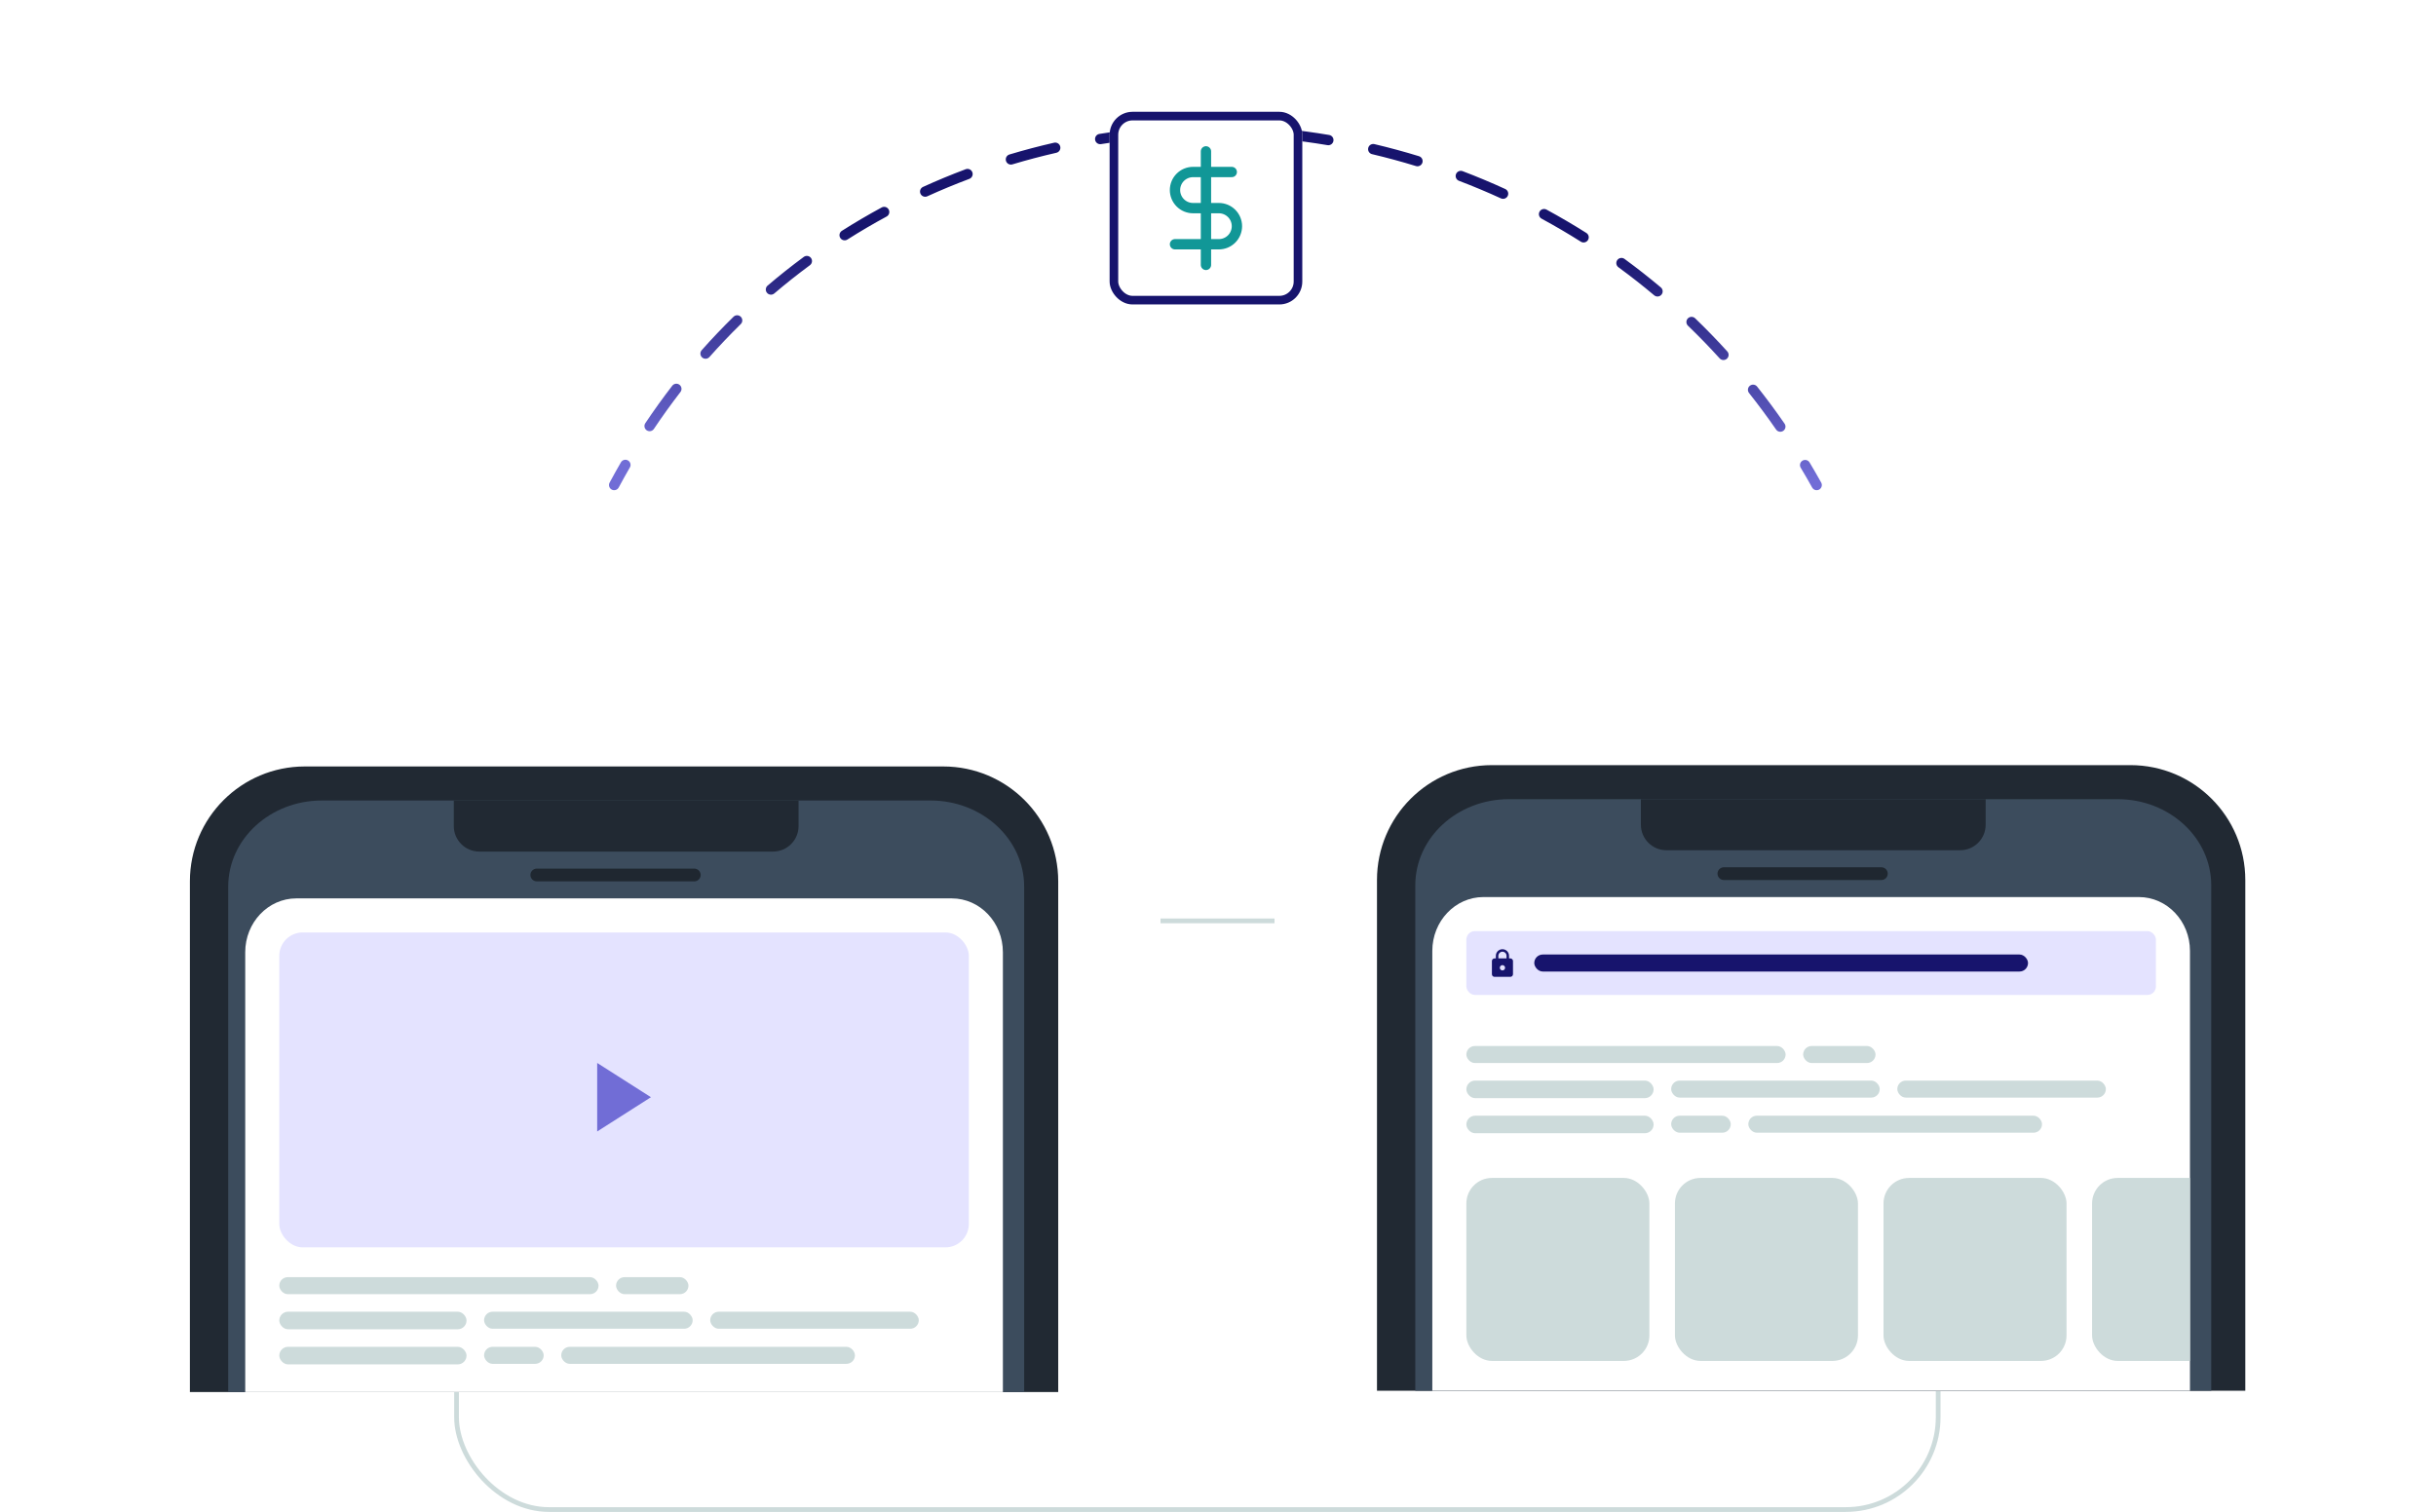 <svg width="472" height="293" viewBox="0 0 472 293" fill="none" xmlns="http://www.w3.org/2000/svg">
<rect width="472" height="293" fill="white"/>
<rect x="88.459" y="178.459" width="287.082" height="114.082" rx="17.908" fill="white" stroke="#CDDBDB" stroke-width="0.918"/>
<g filter="url(#filter0_dd_5_2636)">
<rect x="17" y="104" width="207.835" height="141.031" rx="9.897" fill="white" shape-rendering="crispEdges"/>
<path fill-rule="evenodd" clip-rule="evenodd" d="M59.062 123.794H182.773C195.072 123.794 205.041 133.764 205.041 146.062V245.031H36.794V146.062C36.794 133.764 46.764 123.794 59.062 123.794Z" fill="#212933"/>
<path fill-rule="evenodd" clip-rule="evenodd" d="M62.361 130.392H180.299C190.32 130.392 198.443 137.87 198.443 147.094V245.031H44.217V147.094C44.217 137.87 52.34 130.392 62.361 130.392Z" fill="#3C4C5D"/>
<path fill-rule="evenodd" clip-rule="evenodd" d="M87.928 130.392H154.732V135.34C154.732 138.073 152.516 140.289 149.784 140.289H92.876C90.143 140.289 87.928 138.073 87.928 135.34V130.392Z" fill="#212933"/>
<path d="M134.526 143.588H104.01C103.327 143.588 102.773 144.142 102.773 144.825C102.773 145.508 103.327 146.062 104.01 146.062H134.526C135.209 146.062 135.763 145.508 135.763 144.825C135.763 144.142 135.209 143.588 134.526 143.588Z" fill="#1F2730"/>
<path d="M57.412 149.361H184.423C189.889 149.361 194.32 154.034 194.32 159.798V245.031H47.516V159.798C47.516 154.034 51.947 149.361 57.412 149.361Z" fill="white"/>
<rect x="54.114" y="155.959" width="133.608" height="61.031" rx="4.535" fill="#E4E3FF"/>
<path d="M115.71 181.252V194.531L126.125 187.891L115.71 181.252Z" fill="#716DD6"/>
<rect x="54.114" y="222.763" width="61.856" height="3.299" rx="1.649" fill="#CDDBDB"/>
<rect x="119.371" y="222.763" width="14.021" height="3.299" rx="1.649" fill="#CDDBDB"/>
<rect x="54.114" y="229.463" width="36.282" height="3.401" rx="1.701" fill="#CDDBDB"/>
<rect x="93.797" y="229.463" width="40.412" height="3.299" rx="1.649" fill="#CDDBDB"/>
<rect x="137.611" y="229.463" width="40.412" height="3.299" rx="1.649" fill="#CDDBDB"/>
<rect x="54.114" y="236.266" width="36.282" height="3.401" rx="1.701" fill="#CDDBDB"/>
<rect x="93.797" y="236.266" width="11.546" height="3.299" rx="1.649" fill="#CDDBDB"/>
<rect x="108.745" y="236.266" width="56.907" height="3.299" rx="1.649" fill="#CDDBDB"/>
</g>
<g filter="url(#filter1_dd_5_2636)">
<rect x="247.01" y="103.742" width="207.835" height="141.031" rx="9.897" fill="white" shape-rendering="crispEdges"/>
<path fill-rule="evenodd" clip-rule="evenodd" d="M289.072 123.536H412.783C425.082 123.536 435.051 133.506 435.051 145.804V244.773H266.804V145.804C266.804 133.506 276.774 123.536 289.072 123.536Z" fill="#212933"/>
<path fill-rule="evenodd" clip-rule="evenodd" d="M292.371 130.134H410.309C420.33 130.134 428.454 137.612 428.454 146.837V244.773H274.227V146.837C274.227 137.612 282.35 130.134 292.371 130.134Z" fill="#3C4C5D"/>
<path fill-rule="evenodd" clip-rule="evenodd" d="M317.938 130.134H384.742V135.083C384.742 137.816 382.527 140.031 379.794 140.031H322.887C320.154 140.031 317.938 137.816 317.938 135.083V130.134Z" fill="#212933"/>
<path d="M364.536 143.33H334.021C333.337 143.33 332.783 143.884 332.783 144.567C332.783 145.251 333.337 145.804 334.021 145.804H364.536C365.219 145.804 365.773 145.251 365.773 144.567C365.773 143.884 365.219 143.33 364.536 143.33Z" fill="#1F2730"/>
<g clip-path="url(#clip0_5_2636)">
<path d="M287.423 149.103H414.433C419.899 149.103 424.33 153.776 424.33 159.54V244.774H277.526V159.54C277.526 153.776 281.957 149.103 287.423 149.103Z" fill="white"/>
<rect x="284.124" y="155.701" width="133.608" height="12.371" rx="1.649" fill="#E4E3FF"/>
<path d="M292.646 160.993H292.391V160.483C292.391 159.781 291.816 159.207 291.114 159.207C290.412 159.207 289.838 159.781 289.838 160.483V160.993H289.583C289.302 160.993 289.072 161.223 289.072 161.504V164.057C289.072 164.338 289.302 164.567 289.583 164.567H292.646C292.927 164.567 293.157 164.338 293.157 164.057V161.504C293.157 161.223 292.927 160.993 292.646 160.993ZM291.114 163.317C290.833 163.317 290.604 163.087 290.604 162.806C290.604 162.525 290.833 162.295 291.114 162.295C291.395 162.295 291.625 162.525 291.625 162.806C291.625 163.087 291.395 163.317 291.114 163.317ZM291.906 160.993H290.323V160.483C290.323 160.049 290.68 159.692 291.114 159.692C291.548 159.692 291.906 160.049 291.906 160.483V160.993Z" fill="#17146D"/>
<rect x="297.28" y="160.238" width="95.67" height="3.299" rx="1.649" fill="#17146D"/>
<rect x="284.124" y="177.969" width="61.856" height="3.299" rx="1.649" fill="#CDDBDB"/>
<rect x="349.381" y="177.969" width="14.021" height="3.299" rx="1.649" fill="#CDDBDB"/>
<rect x="284.124" y="184.67" width="36.282" height="3.401" rx="1.701" fill="#CDDBDB"/>
<rect x="323.807" y="184.67" width="40.412" height="3.299" rx="1.649" fill="#CDDBDB"/>
<rect x="367.621" y="184.67" width="40.412" height="3.299" rx="1.649" fill="#CDDBDB"/>
<rect x="284.124" y="191.473" width="36.282" height="3.401" rx="1.701" fill="#CDDBDB"/>
<rect x="323.807" y="191.473" width="11.546" height="3.299" rx="1.649" fill="#CDDBDB"/>
<rect x="338.755" y="191.473" width="56.907" height="3.299" rx="1.649" fill="#CDDBDB"/>
<rect x="284.124" y="203.536" width="35.464" height="35.464" rx="4.948" fill="#CDDBDB"/>
<rect x="324.536" y="203.536" width="35.464" height="35.464" rx="4.948" fill="#CDDBDB"/>
<rect x="364.948" y="203.536" width="35.464" height="35.464" rx="4.948" fill="#CDDBDB"/>
<rect x="405.361" y="203.536" width="35.464" height="35.464" rx="4.948" fill="#CDDBDB"/>
</g>
</g>
<path fill-rule="evenodd" clip-rule="evenodd" d="M239.687 26.336C236.749 26.226 233.81 26.212 230.874 26.294C230.322 26.309 229.862 25.874 229.846 25.322C229.831 24.77 230.266 24.31 230.818 24.294C233.798 24.212 236.781 24.226 239.761 24.337C240.313 24.358 240.744 24.822 240.723 25.373C240.703 25.925 240.239 26.356 239.687 26.336ZM222.98 25.736C223.031 26.286 222.627 26.773 222.077 26.825C219.152 27.097 216.236 27.465 213.334 27.929C212.789 28.016 212.276 27.645 212.189 27.099C212.102 26.554 212.473 26.041 213.019 25.954C215.964 25.483 218.923 25.11 221.892 24.833C222.441 24.782 222.929 25.186 222.98 25.736ZM247.586 25.852C247.642 25.302 248.133 24.903 248.682 24.959C251.646 25.262 254.602 25.662 257.544 26.158C258.089 26.25 258.456 26.765 258.364 27.31C258.273 27.855 257.757 28.222 257.212 28.13C254.312 27.642 251.399 27.248 248.479 26.949C247.929 26.892 247.529 26.401 247.586 25.852ZM205.436 28.408C205.559 28.947 205.222 29.483 204.684 29.606C201.822 30.259 198.98 31.009 196.164 31.853C195.635 32.012 195.078 31.712 194.919 31.183C194.76 30.654 195.061 30.096 195.59 29.938C198.449 29.08 201.333 28.32 204.238 27.656C204.777 27.533 205.313 27.87 205.436 28.408ZM265.107 28.673C265.234 28.136 265.773 27.803 266.31 27.93C269.208 28.614 272.087 29.395 274.942 30.27C275.47 30.432 275.767 30.991 275.605 31.519C275.443 32.047 274.884 32.344 274.356 32.182C271.543 31.32 268.706 30.551 265.85 29.876C265.313 29.749 264.98 29.21 265.107 28.673ZM188.401 33.379C188.595 33.896 188.333 34.473 187.815 34.667C185.07 35.697 182.356 36.821 179.678 38.04C179.175 38.268 178.582 38.046 178.353 37.544C178.124 37.041 178.346 36.448 178.849 36.219C181.569 34.981 184.325 33.84 187.113 32.794C187.63 32.6 188.207 32.862 188.401 33.379ZM282.112 33.75C282.308 33.234 282.886 32.975 283.402 33.171C286.183 34.229 288.935 35.38 291.652 36.625C292.154 36.855 292.375 37.449 292.145 37.951C291.915 38.453 291.321 38.673 290.819 38.443C288.143 37.217 285.431 36.082 282.691 35.041C282.175 34.844 281.916 34.267 282.112 33.75ZM172.194 40.607C172.457 41.092 172.276 41.699 171.791 41.962C169.216 43.355 166.682 44.841 164.195 46.42C163.728 46.716 163.11 46.578 162.814 46.112C162.518 45.645 162.657 45.028 163.123 44.732C165.65 43.128 168.224 41.618 170.839 40.203C171.325 39.94 171.931 40.121 172.194 40.607ZM298.299 41.024C298.562 40.538 299.169 40.358 299.655 40.621C302.268 42.037 304.842 43.545 307.372 45.144C307.838 45.439 307.977 46.057 307.682 46.524C307.387 46.99 306.769 47.13 306.303 46.834C303.811 45.259 301.276 43.774 298.702 42.379C298.216 42.116 298.036 41.509 298.299 41.024ZM157.139 49.998C157.467 50.443 157.373 51.069 156.928 51.397C154.577 53.131 152.275 54.955 150.028 56.869C149.608 57.227 148.977 57.176 148.619 56.756C148.26 56.336 148.311 55.704 148.731 55.346C151.014 53.402 153.352 51.549 155.741 49.787C156.186 49.459 156.812 49.554 157.139 49.998ZM313.369 50.394C313.695 49.948 314.32 49.851 314.766 50.177C317.162 51.929 319.509 53.769 321.803 55.698C322.226 56.054 322.28 56.685 321.925 57.107C321.57 57.53 320.939 57.585 320.516 57.229C318.257 55.329 315.945 53.517 313.585 51.791C313.14 51.465 313.043 50.84 313.369 50.394ZM143.542 61.396C143.929 61.791 143.923 62.424 143.528 62.81C141.447 64.851 139.422 66.978 137.458 69.19C137.091 69.603 136.459 69.641 136.046 69.274C135.633 68.907 135.596 68.275 135.962 67.862C137.957 65.615 140.014 63.455 142.128 61.382C142.523 60.995 143.156 61.002 143.542 61.396ZM327.036 61.709C327.419 61.311 328.052 61.3 328.45 61.683C330.583 63.738 332.661 65.877 334.678 68.101C335.049 68.51 335.018 69.142 334.609 69.513C334.2 69.885 333.567 69.854 333.196 69.445C331.209 67.254 329.163 65.147 327.062 63.123C326.665 62.74 326.653 62.107 327.036 61.709ZM131.662 74.57C132.099 74.908 132.18 75.536 131.842 75.973C130.065 78.275 128.349 80.658 126.699 83.122C126.392 83.58 125.77 83.703 125.312 83.396C124.853 83.089 124.73 82.468 125.037 82.009C126.712 79.508 128.454 77.089 130.259 74.751C130.596 74.314 131.224 74.233 131.662 74.57ZM339.056 74.758C339.489 74.415 340.118 74.487 340.461 74.92C342.296 77.236 344.071 79.631 345.78 82.105C346.094 82.56 345.98 83.183 345.526 83.496C345.071 83.81 344.449 83.697 344.135 83.242C342.45 80.804 340.702 78.444 338.893 76.162C338.55 75.73 338.623 75.101 339.056 74.758ZM121.676 89.231C122.154 89.507 122.318 90.119 122.041 90.597C121.304 91.87 120.584 93.162 119.881 94.473C119.62 94.959 119.014 95.142 118.527 94.881C118.041 94.62 117.858 94.014 118.119 93.527C118.832 92.198 119.563 90.887 120.31 89.596C120.586 89.118 121.198 88.954 121.676 89.231ZM349.249 89.276C349.723 88.992 350.337 89.146 350.621 89.619C351.388 90.899 352.139 92.197 352.873 93.513C353.142 93.995 352.969 94.605 352.487 94.873C352.005 95.142 351.396 94.969 351.127 94.487C350.403 93.189 349.662 91.909 348.906 90.648C348.622 90.174 348.775 89.56 349.249 89.276Z" fill="url(#paint0_linear_5_2636)"/>
<g filter="url(#filter2_dd_5_2636)">
<rect x="215" y="5" width="37.333" height="37.333" rx="4.444" fill="white"/>
<g clip-path="url(#clip1_5_2636)">
<path d="M233.667 12.667V34.667" stroke="#119797" stroke-width="2" stroke-linecap="round" stroke-linejoin="round"/>
<path d="M238.667 16.667H231.167C230.238 16.667 229.348 17.035 228.692 17.692C228.035 18.348 227.667 19.238 227.667 20.167C227.667 21.095 228.035 21.985 228.692 22.642C229.348 23.298 230.238 23.667 231.167 23.667H236.167C237.095 23.667 237.985 24.035 238.642 24.692C239.298 25.348 239.667 26.238 239.667 27.167C239.667 28.095 239.298 28.985 238.642 29.642C237.985 30.298 237.095 30.667 236.167 30.667H227.667" stroke="#119797" stroke-width="2" stroke-linecap="round" stroke-linejoin="round"/>
</g>
<rect x="215.833" y="5.833" width="35.667" height="35.667" rx="3.611" stroke="#17146D" stroke-width="1.667"/>
</g>
<defs>
<filter id="filter0_dd_5_2636" x="0.505" y="104" width="240.825" height="174.021" filterUnits="userSpaceOnUse" color-interpolation-filters="sRGB">
<feFlood flood-opacity="0" result="BackgroundImageFix"/>
<feColorMatrix in="SourceAlpha" type="matrix" values="0 0 0 0 0 0 0 0 0 0 0 0 0 0 0 0 0 0 127 0" result="hardAlpha"/>
<feMorphology radius="4.124" operator="erode" in="SourceAlpha" result="effect1_dropShadow_5_2636"/>
<feOffset dy="16.495"/>
<feGaussianBlur stdDeviation="10.309"/>
<feComposite in2="hardAlpha" operator="out"/>
<feColorMatrix type="matrix" values="0 0 0 0 0 0 0 0 0 0 0 0 0 0 0 0 0 0 0.1 0"/>
<feBlend mode="normal" in2="BackgroundImageFix" result="effect1_dropShadow_5_2636"/>
<feColorMatrix in="SourceAlpha" type="matrix" values="0 0 0 0 0 0 0 0 0 0 0 0 0 0 0 0 0 0 127 0" result="hardAlpha"/>
<feMorphology radius="4.124" operator="erode" in="SourceAlpha" result="effect2_dropShadow_5_2636"/>
<feOffset dy="8.247"/>
<feGaussianBlur stdDeviation="4.124"/>
<feComposite in2="hardAlpha" operator="out"/>
<feColorMatrix type="matrix" values="0 0 0 0 0 0 0 0 0 0 0 0 0 0 0 0 0 0 0.04 0"/>
<feBlend mode="normal" in2="effect1_dropShadow_5_2636" result="effect2_dropShadow_5_2636"/>
<feBlend mode="normal" in="SourceGraphic" in2="effect2_dropShadow_5_2636" result="shape"/>
</filter>
<filter id="filter1_dd_5_2636" x="230.515" y="103.742" width="240.825" height="174.021" filterUnits="userSpaceOnUse" color-interpolation-filters="sRGB">
<feFlood flood-opacity="0" result="BackgroundImageFix"/>
<feColorMatrix in="SourceAlpha" type="matrix" values="0 0 0 0 0 0 0 0 0 0 0 0 0 0 0 0 0 0 127 0" result="hardAlpha"/>
<feMorphology radius="4.124" operator="erode" in="SourceAlpha" result="effect1_dropShadow_5_2636"/>
<feOffset dy="16.495"/>
<feGaussianBlur stdDeviation="10.309"/>
<feComposite in2="hardAlpha" operator="out"/>
<feColorMatrix type="matrix" values="0 0 0 0 0 0 0 0 0 0 0 0 0 0 0 0 0 0 0.1 0"/>
<feBlend mode="normal" in2="BackgroundImageFix" result="effect1_dropShadow_5_2636"/>
<feColorMatrix in="SourceAlpha" type="matrix" values="0 0 0 0 0 0 0 0 0 0 0 0 0 0 0 0 0 0 127 0" result="hardAlpha"/>
<feMorphology radius="4.124" operator="erode" in="SourceAlpha" result="effect2_dropShadow_5_2636"/>
<feOffset dy="8.247"/>
<feGaussianBlur stdDeviation="4.124"/>
<feComposite in2="hardAlpha" operator="out"/>
<feColorMatrix type="matrix" values="0 0 0 0 0 0 0 0 0 0 0 0 0 0 0 0 0 0 0.04 0"/>
<feBlend mode="normal" in2="effect1_dropShadow_5_2636" result="effect2_dropShadow_5_2636"/>
<feBlend mode="normal" in="SourceGraphic" in2="effect2_dropShadow_5_2636" result="shape"/>
</filter>
<filter id="filter2_dd_5_2636" x="203.889" y="5" width="59.556" height="59.555" filterUnits="userSpaceOnUse" color-interpolation-filters="sRGB">
<feFlood flood-opacity="0" result="BackgroundImageFix"/>
<feColorMatrix in="SourceAlpha" type="matrix" values="0 0 0 0 0 0 0 0 0 0 0 0 0 0 0 0 0 0 127 0" result="hardAlpha"/>
<feMorphology radius="2.778" operator="erode" in="SourceAlpha" result="effect1_dropShadow_5_2636"/>
<feOffset dy="11.111"/>
<feGaussianBlur stdDeviation="6.944"/>
<feComposite in2="hardAlpha" operator="out"/>
<feColorMatrix type="matrix" values="0 0 0 0 0 0 0 0 0 0 0 0 0 0 0 0 0 0 0.1 0"/>
<feBlend mode="normal" in2="BackgroundImageFix" result="effect1_dropShadow_5_2636"/>
<feColorMatrix in="SourceAlpha" type="matrix" values="0 0 0 0 0 0 0 0 0 0 0 0 0 0 0 0 0 0 127 0" result="hardAlpha"/>
<feMorphology radius="2.778" operator="erode" in="SourceAlpha" result="effect2_dropShadow_5_2636"/>
<feOffset dy="5.556"/>
<feGaussianBlur stdDeviation="2.778"/>
<feComposite in2="hardAlpha" operator="out"/>
<feColorMatrix type="matrix" values="0 0 0 0 0 0 0 0 0 0 0 0 0 0 0 0 0 0 0.04 0"/>
<feBlend mode="normal" in2="effect1_dropShadow_5_2636" result="effect2_dropShadow_5_2636"/>
<feBlend mode="normal" in="SourceGraphic" in2="effect2_dropShadow_5_2636" result="shape"/>
</filter>
<linearGradient id="paint0_linear_5_2636" x1="276.102" y1="46.811" x2="275.24" y2="91.637" gradientUnits="userSpaceOnUse">
<stop stop-color="#17146D"/>
<stop offset="1" stop-color="#716DD6"/>
</linearGradient>
<clipPath id="clip0_5_2636">
<rect width="146.804" height="95.67" fill="white" transform="translate(277.526 149.103)"/>
</clipPath>
<clipPath id="clip1_5_2636">
<rect width="24" height="24" fill="white" transform="translate(221.667 11.667)"/>
</clipPath>
</defs>
</svg>
